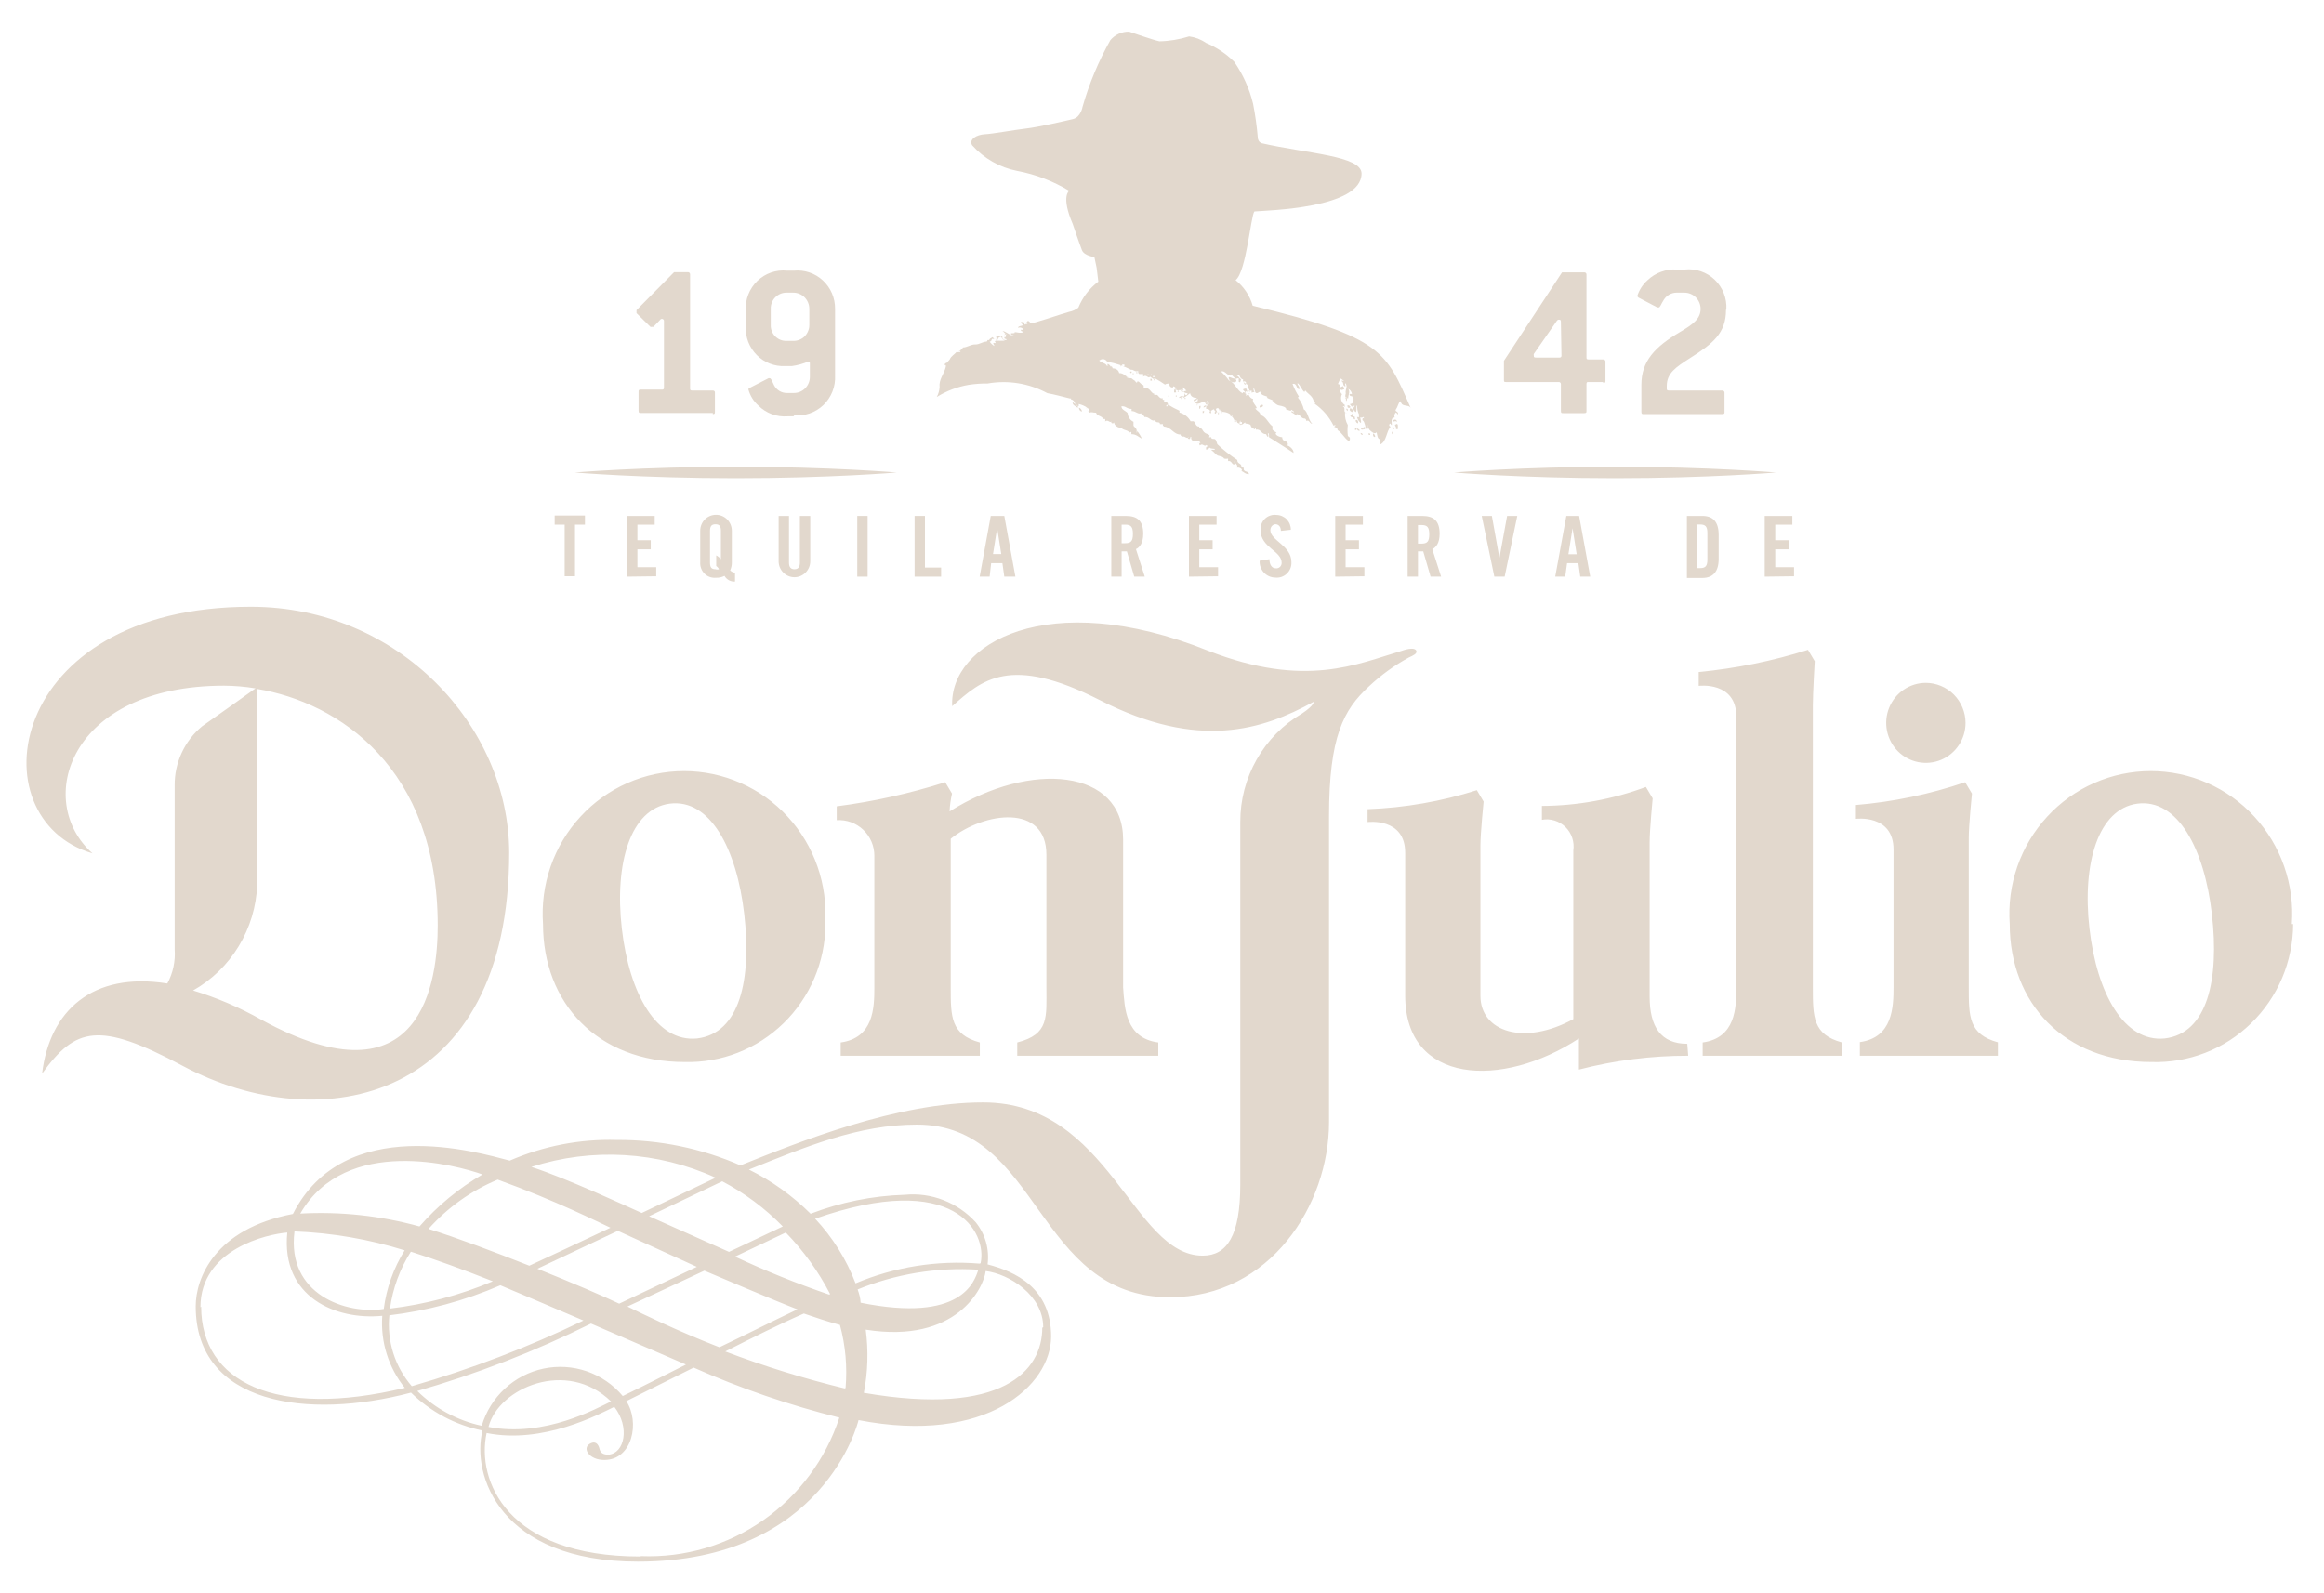 <svg width="70" height="48" viewBox="0 0 70 48" fill="none" xmlns="http://www.w3.org/2000/svg">
<path d="M7.555 18.28C0.158 18.28 -0.732 24.675 2.786 25.709C1.019 24.143 2.066 20.657 6.75 20.657C7.067 20.659 7.384 20.686 7.696 20.738C7.447 20.915 6.331 21.715 6.088 21.88C5.826 22.097 5.616 22.37 5.473 22.68C5.33 22.989 5.257 23.327 5.261 23.669V28.6C5.287 28.958 5.211 29.315 5.04 29.629C2.774 29.269 1.494 30.458 1.268 32.343C2.276 30.955 2.967 30.755 5.499 32.109C9.696 34.349 15.337 33.183 15.337 25.686C15.331 21.875 12.007 18.28 7.555 18.28ZM7.872 30.721C7.22 30.353 6.531 30.058 5.816 29.84C6.38 29.521 6.853 29.062 7.191 28.505C7.529 27.949 7.721 27.315 7.747 26.663V20.755C10.2 21.166 13.184 23.126 13.184 27.886C13.184 29.52 12.737 33.389 7.872 30.721ZM24.863 27.863C24.858 28.417 24.744 28.964 24.527 29.473C24.31 29.981 23.995 30.442 23.601 30.826C23.206 31.211 22.739 31.512 22.227 31.713C21.716 31.913 21.17 32.009 20.621 31.995C17.982 31.995 16.356 30.206 16.356 27.84C16.314 27.251 16.392 26.66 16.586 26.102C16.78 25.545 17.086 25.034 17.485 24.602C17.883 24.169 18.366 23.824 18.903 23.588C19.439 23.352 20.019 23.23 20.604 23.23C21.19 23.23 21.769 23.352 22.306 23.588C22.842 23.824 23.325 24.169 23.724 24.602C24.122 25.034 24.428 25.545 24.622 26.102C24.817 26.66 24.895 27.251 24.852 27.84L24.863 27.863ZM20.168 24.212C18.99 24.372 18.503 26.006 18.73 27.978C18.956 29.949 19.783 31.406 20.995 31.286C22.286 31.132 22.643 29.509 22.417 27.538C22.19 25.566 21.386 24.052 20.168 24.212ZM69.07 27.84C69.068 28.398 68.955 28.951 68.738 29.464C68.52 29.977 68.203 30.441 67.805 30.828C67.407 31.216 66.936 31.519 66.419 31.719C65.903 31.919 65.352 32.013 64.799 31.995C62.16 31.995 60.534 30.206 60.534 27.84C60.492 27.251 60.57 26.66 60.764 26.102C60.958 25.545 61.264 25.034 61.663 24.602C62.061 24.169 62.544 23.824 63.081 23.588C63.617 23.352 64.197 23.23 64.782 23.23C65.368 23.23 65.947 23.352 66.484 23.588C67.02 23.824 67.503 24.169 67.902 24.602C68.3 25.034 68.606 25.545 68.8 26.102C68.995 26.66 69.073 27.251 69.03 27.84H69.07ZM64.374 24.212C63.202 24.372 62.709 26.006 62.936 27.978C63.162 29.949 63.989 31.406 65.201 31.286C66.493 31.132 66.85 29.509 66.623 27.538C66.396 25.566 65.592 24.052 64.374 24.212ZM51.285 31.806V31.406C52.276 31.269 52.299 30.366 52.299 29.749V21.589C52.299 20.515 51.166 20.663 51.166 20.663V20.246C52.283 20.139 53.386 19.915 54.457 19.577L54.661 19.92C54.661 19.92 54.604 20.88 54.604 21.246V29.749C54.604 30.635 54.604 31.166 55.482 31.406V31.806H51.285ZM34.888 31.406V31.806H30.64V31.406C31.609 31.16 31.518 30.635 31.518 29.749V25.749C31.518 24.206 29.644 24.457 28.636 25.269V29.749C28.636 30.635 28.636 31.166 29.513 31.406V31.806H25.322V31.406C26.313 31.269 26.336 30.366 26.336 29.749V25.783C26.336 25.636 26.307 25.491 26.249 25.356C26.191 25.221 26.107 25.099 26 24.998C25.894 24.898 25.769 24.82 25.632 24.77C25.494 24.72 25.349 24.7 25.203 24.709V24.292C26.312 24.148 27.405 23.905 28.471 23.566L28.675 23.909C28.635 24.085 28.61 24.265 28.602 24.446C31.06 22.898 33.829 23.172 33.829 25.297V29.749C33.875 30.372 33.897 31.275 34.888 31.406ZM50.849 31.806C49.739 31.804 48.633 31.944 47.558 32.223V31.286C45.242 32.806 42.325 32.669 42.325 29.995V25.692C42.325 24.617 41.192 24.766 41.192 24.766V24.378C42.31 24.337 43.416 24.145 44.483 23.806L44.687 24.149C44.687 24.149 44.591 25.103 44.591 25.469V30C44.591 31.086 45.905 31.515 47.389 30.703V25.623C47.408 25.495 47.396 25.363 47.355 25.24C47.314 25.117 47.244 25.006 47.152 24.915C47.059 24.824 46.947 24.758 46.823 24.72C46.7 24.682 46.569 24.674 46.443 24.698V24.28C47.512 24.275 48.572 24.082 49.575 23.709L49.779 24.052C49.779 24.052 49.688 25.006 49.688 25.372V30.023C49.688 30.938 50.028 31.446 50.821 31.446L50.849 31.806ZM56.02 31.806V31.395C57.011 31.258 57.034 30.343 57.034 29.726V25.595C57.034 24.52 55.901 24.669 55.901 24.669V24.252C57.022 24.159 58.127 23.928 59.192 23.566L59.396 23.909C59.396 23.909 59.3 24.858 59.3 25.229V29.743C59.3 30.629 59.3 31.16 60.178 31.401V31.806H56.02ZM58.003 20.572C57.767 20.573 57.536 20.645 57.34 20.778C57.144 20.911 56.992 21.1 56.903 21.32C56.813 21.54 56.79 21.783 56.837 22.016C56.884 22.25 56.998 22.464 57.165 22.632C57.333 22.8 57.545 22.914 57.777 22.96C58.009 23.006 58.249 22.982 58.467 22.891C58.685 22.799 58.871 22.645 59.002 22.447C59.133 22.249 59.203 22.016 59.203 21.777C59.202 21.457 59.075 21.151 58.85 20.924C58.625 20.699 58.32 20.572 58.003 20.572ZM42.223 19.606C40.886 20 39.323 20.749 36.395 19.606C31.541 17.657 28.584 19.412 28.681 21.275C29.57 20.486 30.414 19.709 33.138 21.098C36.095 22.606 38.02 21.995 39.567 21.143C39.567 21.143 39.601 21.24 39.216 21.497C38.648 21.829 38.178 22.306 37.852 22.88C37.526 23.454 37.355 24.105 37.358 24.766V35.681C37.358 37.223 36.961 37.829 36.225 37.829C34.107 37.829 33.422 33.212 29.615 33.212C27.004 33.212 24.059 34.406 22.303 35.109C21.128 34.595 19.858 34.334 18.576 34.343C17.47 34.311 16.37 34.524 15.354 34.966C14.391 34.715 10.375 33.52 8.823 36.572C6.462 37.023 5.895 38.509 5.895 39.355C5.895 42.309 9.248 42.783 12.38 41.955C12.974 42.537 13.721 42.934 14.533 43.098C14.198 44.424 15.042 47.047 19.216 47.047C24.824 47.047 25.849 42.829 25.86 42.783C29.717 43.532 31.66 41.732 31.66 40.264C31.66 38.795 30.578 38.309 29.746 38.092C29.775 37.867 29.759 37.639 29.698 37.42C29.636 37.202 29.531 36.999 29.389 36.823C29.12 36.528 28.787 36.299 28.415 36.155C28.044 36.011 27.644 35.956 27.248 35.995C26.279 36.025 25.322 36.218 24.416 36.566C23.872 36.025 23.244 35.575 22.558 35.235C24.257 34.555 25.849 33.88 27.616 33.88C31.349 33.88 31.173 39.081 35.245 39.081C38.253 39.081 40.031 36.303 40.031 33.806V24.595C40.031 22.195 40.467 21.383 41.232 20.68C41.595 20.338 42.001 20.044 42.438 19.806C42.569 19.749 42.682 19.692 42.665 19.617C42.62 19.457 42.223 19.606 42.223 19.606ZM21.556 35.481L19.33 36.543C18.843 36.326 17.064 35.498 16.005 35.155C17.832 34.569 19.809 34.684 21.556 35.481ZM18.65 39.275C18.208 39.063 17.257 38.652 16.186 38.224L18.61 37.081L20.989 38.166L18.65 39.275ZM21.216 38.281C21.216 38.281 23.453 39.235 24.02 39.446C23.272 39.801 22.473 40.206 21.669 40.589C20.366 40.081 19.403 39.606 18.899 39.361L21.216 38.281ZM18.384 36.989C17.489 37.412 16.588 37.835 15.943 38.132C14.906 37.721 13.785 37.298 12.907 37.023C13.483 36.377 14.195 35.87 14.991 35.538C16.758 36.178 18.044 36.829 18.39 36.989H18.384ZM14.844 38.601C13.854 39.019 12.812 39.296 11.746 39.423C11.83 38.813 12.045 38.228 12.375 37.709C13.134 37.949 13.932 38.241 14.844 38.601ZM14.533 35.383C13.819 35.797 13.179 36.326 12.635 36.949C11.467 36.625 10.254 36.494 9.044 36.561C10.426 34.178 13.791 35.115 14.533 35.383ZM8.869 37.098C9.995 37.141 11.111 37.333 12.188 37.669C11.854 38.205 11.639 38.807 11.559 39.435C10.426 39.606 8.636 39.001 8.869 37.109V37.098ZM6.037 39.383C6.037 37.629 8.059 37.178 8.653 37.132C8.461 39.081 10.12 39.778 11.514 39.641C11.458 40.425 11.701 41.202 12.193 41.812C8.297 42.749 6.059 41.635 6.059 39.366L6.037 39.383ZM11.701 39.629C12.861 39.492 13.997 39.186 15.071 38.721C15.36 38.841 17.019 39.544 17.574 39.783C15.909 40.588 14.179 41.249 12.403 41.761C12.15 41.469 11.959 41.127 11.843 40.758C11.727 40.388 11.688 39.998 11.729 39.612L11.701 39.629ZM12.539 41.915C14.35 41.396 16.111 40.714 17.801 39.875L20.661 41.109C20.661 41.109 19.285 41.806 18.758 42.058C18.47 41.716 18.096 41.459 17.676 41.313C17.256 41.168 16.804 41.14 16.369 41.232C15.934 41.324 15.532 41.532 15.205 41.836C14.878 42.139 14.637 42.526 14.51 42.955C13.777 42.797 13.103 42.432 12.567 41.904L12.539 41.915ZM18.378 42.235C18.021 42.401 16.413 43.321 14.714 42.989C15.014 41.812 17.076 40.921 18.407 42.224L18.378 42.235ZM19.279 46.892C15.274 46.892 14.346 44.606 14.657 43.172C16.356 43.515 18.055 42.601 18.503 42.383C18.979 42.995 18.814 43.784 18.327 43.824C18.118 43.824 18.078 43.732 18.055 43.641C18.055 43.641 17.999 43.355 17.761 43.498C17.523 43.641 17.761 43.989 18.203 43.984C19.052 43.984 19.279 42.841 18.865 42.212L20.893 41.201C22.311 41.83 23.779 42.334 25.282 42.709C24.87 43.963 24.065 45.048 22.988 45.8C21.911 46.553 20.622 46.932 19.313 46.881L19.279 46.892ZM25.441 41.829C24.221 41.533 23.019 41.161 21.845 40.715C22.66 40.303 23.464 39.898 24.212 39.572C24.575 39.698 24.937 39.818 25.299 39.915C25.467 40.534 25.524 41.178 25.469 41.818L25.441 41.829ZM25.804 38.858C26.964 38.38 28.217 38.173 29.468 38.252C29.349 38.618 28.958 39.858 25.922 39.246C25.917 39.103 25.877 38.972 25.832 38.846L25.804 38.858ZM31.394 40.001C31.394 41.281 30.216 42.686 26.019 41.961C26.141 41.334 26.16 40.691 26.076 40.058C28.811 40.492 29.632 38.795 29.689 38.292C30.408 38.383 31.422 39.029 31.422 39.983L31.394 40.001ZM29.502 38.069C28.229 37.963 26.949 38.166 25.77 38.663C25.494 37.94 25.08 37.278 24.552 36.715C28.766 35.235 29.74 37.132 29.536 38.058L29.502 38.069ZM24.971 39.001C24.007 38.671 23.062 38.29 22.139 37.858L23.668 37.132C24.203 37.681 24.653 38.307 25.005 38.989L24.971 39.001ZM23.578 36.949L22.371 37.521L21.958 37.715L19.551 36.641L21.754 35.589C22.429 35.943 23.044 36.402 23.578 36.949Z" fill="#E2D8CD"/>
<path d="M48.289 11.509H47.853C47.802 11.509 47.785 11.509 47.785 11.578V12.378C47.785 12.424 47.785 12.446 47.717 12.446H47.083C47.032 12.446 47.015 12.446 47.015 12.378V11.578C47.016 11.568 47.015 11.559 47.012 11.55C47.008 11.542 47.004 11.534 46.997 11.527C46.99 11.521 46.983 11.516 46.974 11.512C46.965 11.509 46.956 11.508 46.947 11.509H45.361C45.31 11.509 45.299 11.509 45.299 11.441V10.869L47.049 8.206H47.1H47.717C47.726 8.205 47.736 8.206 47.744 8.209C47.753 8.212 47.761 8.217 47.767 8.224C47.774 8.23 47.779 8.238 47.782 8.247C47.785 8.256 47.786 8.265 47.785 8.274V10.76C47.785 10.806 47.785 10.829 47.853 10.829H48.289C48.298 10.828 48.308 10.829 48.316 10.832C48.325 10.835 48.333 10.841 48.339 10.847C48.346 10.854 48.351 10.861 48.354 10.87C48.357 10.879 48.358 10.888 48.357 10.898V11.469C48.357 11.515 48.357 11.538 48.289 11.538V11.509ZM47.015 9.709C47.015 9.663 47.015 9.629 46.953 9.629C46.94 9.63 46.928 9.634 46.917 9.641C46.906 9.648 46.897 9.657 46.89 9.669L46.199 10.663C46.194 10.682 46.194 10.702 46.199 10.72C46.199 10.755 46.199 10.772 46.273 10.772H46.964C46.973 10.774 46.983 10.774 46.992 10.771C47.002 10.768 47.01 10.763 47.017 10.757C47.024 10.75 47.029 10.741 47.031 10.732C47.034 10.723 47.034 10.713 47.032 10.703L47.015 9.709ZM51.988 9.337C51.988 10.034 51.591 10.354 50.912 10.783C50.476 11.063 50.204 11.24 50.204 11.629V11.698C50.204 11.743 50.204 11.766 50.277 11.766H51.875C51.884 11.765 51.893 11.767 51.902 11.77C51.91 11.773 51.918 11.778 51.925 11.784C51.931 11.791 51.936 11.799 51.939 11.808C51.942 11.816 51.943 11.826 51.943 11.835V12.406C51.943 12.452 51.943 12.475 51.875 12.475H49.507C49.462 12.475 49.439 12.475 49.439 12.406V11.595C49.439 10.88 49.841 10.452 50.606 10C51.002 9.766 51.223 9.6 51.223 9.303C51.222 9.174 51.17 9.05 51.079 8.959C50.987 8.868 50.864 8.817 50.736 8.817H50.493C50.416 8.818 50.342 8.839 50.275 8.877C50.209 8.915 50.153 8.969 50.113 9.034C50.028 9.166 50.005 9.263 49.96 9.263H49.92L49.354 8.966C49.354 8.966 49.315 8.931 49.315 8.92C49.373 8.737 49.478 8.573 49.62 8.446C49.738 8.333 49.877 8.246 50.029 8.19C50.181 8.134 50.342 8.11 50.504 8.12H50.747C50.911 8.102 51.076 8.121 51.231 8.174C51.387 8.227 51.529 8.314 51.648 8.428C51.767 8.542 51.861 8.681 51.921 8.835C51.982 8.989 52.008 9.155 51.999 9.32" fill="#E2D8CD"/>
<path d="M21.471 12.441H19.302C19.257 12.441 19.234 12.441 19.234 12.372V11.806C19.234 11.76 19.234 11.738 19.302 11.738H19.931C19.976 11.738 19.999 11.738 19.999 11.669V9.68C20.001 9.666 19.999 9.651 19.992 9.638C19.985 9.626 19.974 9.616 19.96 9.611C19.947 9.605 19.932 9.605 19.919 9.609C19.905 9.613 19.893 9.622 19.885 9.634L19.681 9.846C19.681 9.846 19.647 9.846 19.636 9.846C19.621 9.851 19.605 9.851 19.591 9.846L19.172 9.434C19.172 9.434 19.172 9.4 19.172 9.388C19.172 9.377 19.172 9.388 19.172 9.343L20.304 8.2H20.355H20.718C20.727 8.199 20.736 8.2 20.745 8.203C20.753 8.206 20.761 8.211 20.768 8.218C20.774 8.224 20.779 8.232 20.782 8.241C20.785 8.25 20.787 8.259 20.786 8.268V11.697C20.786 11.743 20.786 11.766 20.854 11.766H21.471C21.48 11.765 21.489 11.766 21.498 11.769C21.506 11.772 21.514 11.777 21.52 11.784C21.526 11.791 21.53 11.799 21.533 11.808C21.535 11.816 21.535 11.826 21.534 11.835V12.406C21.534 12.452 21.534 12.475 21.471 12.475V12.441ZM23.924 12.543H23.72C23.56 12.555 23.4 12.533 23.25 12.478C23.099 12.422 22.962 12.336 22.848 12.223C22.7 12.093 22.594 11.922 22.542 11.732C22.542 11.732 22.542 11.697 22.581 11.686L23.148 11.395H23.182C23.227 11.395 23.25 11.469 23.318 11.612C23.356 11.682 23.413 11.741 23.481 11.781C23.55 11.821 23.629 11.842 23.708 11.84H23.912C24.04 11.84 24.162 11.789 24.253 11.698C24.343 11.607 24.394 11.483 24.394 11.354V10.966C24.394 10.92 24.394 10.892 24.348 10.892C24.189 10.959 24.021 11.005 23.85 11.029H23.646C23.489 11.036 23.332 11.01 23.186 10.953C23.04 10.896 22.906 10.809 22.795 10.697C22.684 10.585 22.597 10.451 22.539 10.304C22.482 10.156 22.456 9.998 22.462 9.84V9.354C22.453 9.189 22.48 9.024 22.54 8.871C22.6 8.717 22.693 8.578 22.811 8.464C22.93 8.35 23.071 8.263 23.226 8.21C23.381 8.156 23.546 8.137 23.708 8.154H23.912C24.07 8.139 24.23 8.157 24.38 8.208C24.531 8.259 24.669 8.341 24.786 8.45C24.903 8.558 24.996 8.69 25.059 8.837C25.122 8.984 25.154 9.142 25.153 9.303V11.309C25.162 11.475 25.135 11.641 25.074 11.795C25.013 11.95 24.92 12.089 24.8 12.204C24.68 12.318 24.537 12.404 24.381 12.457C24.225 12.51 24.059 12.528 23.895 12.509L23.924 12.543ZM24.377 9.303C24.377 9.239 24.364 9.176 24.34 9.117C24.316 9.058 24.28 9.004 24.236 8.959C24.191 8.914 24.138 8.878 24.079 8.854C24.021 8.829 23.959 8.817 23.895 8.817H23.691C23.628 8.816 23.566 8.828 23.507 8.852C23.449 8.877 23.396 8.912 23.351 8.958C23.307 9.003 23.272 9.057 23.249 9.116C23.225 9.176 23.214 9.239 23.216 9.303V9.788C23.213 9.852 23.224 9.916 23.247 9.975C23.27 10.034 23.305 10.088 23.35 10.133C23.394 10.178 23.448 10.214 23.506 10.237C23.565 10.26 23.628 10.271 23.691 10.269H23.895C23.958 10.27 24.021 10.259 24.08 10.235C24.139 10.212 24.192 10.177 24.237 10.132C24.282 10.087 24.317 10.033 24.341 9.974C24.366 9.915 24.378 9.852 24.377 9.788V9.303Z" fill="#E2D8CD"/>
<path d="M17.314 14.235C17.314 14.235 19.319 14.406 22.162 14.406C25.005 14.406 27.01 14.235 27.01 14.235C27.01 14.235 25.005 14.063 22.162 14.063C19.319 14.063 17.314 14.235 17.314 14.235Z" fill="#E2D8CD"/>
<path d="M43.798 14.235C43.798 14.235 45.803 14.406 48.646 14.406C51.489 14.406 53.494 14.235 53.494 14.235C53.494 14.235 51.489 14.063 48.646 14.063C45.803 14.063 43.798 14.235 43.798 14.235Z" fill="#E2D8CD"/>
<path d="M33.75 10.988C33.789 10.988 33.75 11.04 33.75 11.051C33.75 11.063 33.75 11 33.75 10.988ZM33.869 10.988C33.857 10.983 33.845 10.98 33.832 10.98C33.819 10.98 33.807 10.983 33.795 10.988C33.795 11.057 33.897 11.04 33.869 10.988ZM34.056 11.24C34.101 11.24 34.095 11.171 34.056 11.194C34.016 11.217 34.056 11.223 34.056 11.24ZM34.237 11.24H34.265C34.265 11.2 34.214 11.2 34.22 11.24H34.237ZM34.146 11.274V11.245H34.118C34.118 11.245 34.118 11.245 34.118 11.274H34.146ZM34.594 11.274H34.566C34.566 11.274 34.566 11.274 34.566 11.303H34.594V11.274ZM34.667 11.274C34.669 11.284 34.669 11.293 34.667 11.303H34.696C34.696 11.303 34.696 11.268 34.662 11.274H34.667ZM34.724 11.331C34.724 11.331 34.724 11.331 34.724 11.36H34.781C34.781 11.36 34.781 11.36 34.781 11.331H34.724ZM34.65 11.411V11.468H34.696C34.696 11.428 34.696 11.405 34.65 11.411ZM34.752 11.411C34.752 11.411 34.752 11.411 34.752 11.457H34.781C34.781 11.457 34.781 11.423 34.781 11.411H34.752ZM37.494 11.588C37.533 11.588 37.556 11.508 37.494 11.491C37.431 11.474 37.46 11.537 37.494 11.588ZM35.285 11.68C35.285 11.68 35.285 11.68 35.285 11.708V11.68ZM35.602 11.806C35.676 11.806 35.687 11.771 35.738 11.771C35.693 11.737 35.67 11.685 35.613 11.668C35.557 11.651 35.653 11.708 35.647 11.754C35.642 11.8 35.647 11.714 35.585 11.754C35.523 11.794 35.613 11.783 35.585 11.828L35.602 11.806ZM35.472 11.806H35.5C35.501 11.794 35.501 11.783 35.5 11.771H35.472C35.472 11.771 35.472 11.771 35.472 11.806ZM35.188 11.948H35.222V11.92H35.188V11.948ZM35.415 11.948H35.443C35.443 11.948 35.443 11.948 35.443 11.914H35.415V11.948ZM35.579 11.948C35.57 11.972 35.57 11.999 35.579 12.023C35.63 12.023 35.642 11.937 35.579 11.948ZM32.311 12.108C32.283 12.194 32.408 12.245 32.464 12.286C32.498 12.194 32.351 12.177 32.311 12.108ZM35.71 12.017C35.71 12.017 35.71 12.017 35.71 11.988H35.681V12.017H35.71ZM36.055 12.017C36.01 12.017 35.965 12.017 35.953 12.063C35.942 12.108 36.061 12.063 36.055 12.017ZM35.834 12.017C35.794 12.017 35.749 12.017 35.732 12.017C35.715 12.017 35.846 12.017 35.834 12.017ZM36.072 12.017V12.074C36.072 12.074 36.106 12 36.072 12.017ZM36.361 12.08C36.361 12.08 36.361 12.08 36.333 12.114C36.304 12.148 36.367 12.114 36.367 12.171C36.367 12.228 36.242 12.2 36.253 12.28C36.344 12.234 36.474 12.183 36.367 12.08H36.361ZM32.498 12.28C32.498 12.343 32.532 12.388 32.589 12.4C32.587 12.373 32.577 12.347 32.561 12.326C32.545 12.305 32.523 12.289 32.498 12.28ZM32.725 12.28C32.725 12.343 32.759 12.388 32.815 12.4C32.817 12.372 32.809 12.345 32.792 12.323C32.776 12.3 32.752 12.285 32.725 12.28ZM40.541 12.017C40.541 12.017 40.541 12.017 40.541 12.063C40.541 12.108 40.581 12.063 40.569 12C40.558 11.937 40.524 12 40.524 12L40.541 12.017ZM36.055 12.171V12.228C36.055 12.228 36.089 12.154 36.055 12.171ZM36.163 12.228C36.123 12.228 36.117 12.228 36.123 12.291C36.129 12.354 36.168 12.291 36.163 12.228ZM37.941 12.274C37.981 12.274 38.026 12.274 38.043 12.223C38.06 12.171 37.919 12.194 37.941 12.274ZM40.586 12.211C40.586 12.257 40.586 12.297 40.648 12.286C40.711 12.274 40.648 12.2 40.586 12.211ZM36.225 12.445C36.265 12.445 36.265 12.411 36.27 12.383H36.225C36.224 12.404 36.224 12.425 36.225 12.445ZM36.48 12.445C36.48 12.445 36.48 12.417 36.48 12.383C36.475 12.38 36.469 12.379 36.463 12.38C36.458 12.38 36.452 12.382 36.448 12.385C36.443 12.389 36.439 12.393 36.436 12.398C36.434 12.403 36.432 12.408 36.432 12.414C36.432 12.42 36.434 12.425 36.436 12.43C36.439 12.435 36.443 12.44 36.448 12.443C36.452 12.446 36.458 12.448 36.463 12.448C36.469 12.449 36.475 12.448 36.48 12.445ZM36.808 12.445C36.808 12.417 36.808 12.405 36.854 12.383C36.899 12.36 36.752 12.434 36.808 12.445ZM36.655 12.405C36.627 12.405 36.621 12.405 36.593 12.405C36.586 12.424 36.586 12.444 36.593 12.463C36.639 12.463 36.639 12.428 36.633 12.388L36.655 12.405ZM36.712 12.48C36.712 12.48 36.712 12.44 36.712 12.417C36.712 12.394 36.655 12.491 36.712 12.48ZM40.75 12.411C40.75 12.383 40.75 12.325 40.699 12.308C40.648 12.291 40.666 12.308 40.654 12.337C40.643 12.366 40.716 12.434 40.745 12.405L40.75 12.411ZM37.097 12.52C37.097 12.52 37.097 12.52 37.097 12.548C37.097 12.577 37.137 12.497 37.097 12.503C37.058 12.508 37.097 12.503 37.097 12.503V12.52ZM40.671 12.503C40.671 12.503 40.671 12.571 40.733 12.571C40.796 12.571 40.705 12.451 40.671 12.503ZM37.176 12.714H37.233C37.233 12.698 37.228 12.682 37.219 12.669C37.21 12.656 37.197 12.646 37.182 12.64C37.173 12.666 37.173 12.694 37.182 12.72L37.176 12.714ZM40.813 12.548H40.767C40.767 12.583 40.767 12.634 40.801 12.634C40.835 12.634 40.801 12.571 40.801 12.543L40.813 12.548ZM37.335 12.754C37.335 12.754 37.392 12.811 37.409 12.754C37.426 12.697 37.352 12.697 37.335 12.754ZM40.898 12.754C40.926 12.72 40.898 12.646 40.852 12.651C40.807 12.657 40.852 12.748 40.898 12.754ZM42.03 12.623C42.03 12.68 41.968 12.623 41.957 12.668C41.946 12.714 41.957 12.668 41.957 12.697C41.957 12.726 42.008 12.668 42.059 12.697C42.11 12.726 42.059 12.634 42.013 12.64L42.03 12.623ZM42.013 12.777C42.013 12.845 42.076 12.868 42.047 12.925C42.066 12.932 42.086 12.932 42.104 12.925C42.104 12.868 42.104 12.88 42.104 12.823C42.104 12.765 42.059 12.748 42.013 12.823V12.777ZM40.835 12.88C40.835 12.88 40.784 12.96 40.835 12.954C40.886 12.948 40.869 12.891 40.835 12.88ZM41.073 12.88C41.073 12.96 41.034 12.88 41 12.914C40.966 12.948 41.085 12.954 41.119 12.914C41.153 12.874 41.119 12.863 41.068 12.868L41.073 12.88ZM40.892 12.903C40.864 12.937 40.892 12.983 40.943 12.977C40.994 12.971 40.909 12.931 40.892 12.903ZM41.94 12.868C41.94 12.908 41.94 12.937 41.985 12.925C42.03 12.914 41.985 12.857 41.94 12.868ZM41.226 13.046V13.103H41.272C41.272 13.068 41.272 13.057 41.221 13.046H41.226ZM40.983 13.046C40.983 13.053 40.984 13.061 40.987 13.069C40.991 13.076 40.995 13.083 41.001 13.088C41.007 13.094 41.014 13.098 41.022 13.1C41.029 13.103 41.037 13.103 41.045 13.103C41.045 13.095 41.043 13.087 41.04 13.079C41.037 13.072 41.032 13.066 41.026 13.06C41.02 13.055 41.014 13.051 41.006 13.048C40.998 13.046 40.99 13.045 40.983 13.046ZM41.923 13.011C41.923 13.051 41.923 13.085 41.957 13.085C41.991 13.085 41.957 13 41.923 13.011ZM41.356 13.063C41.356 13.12 41.356 13.154 41.402 13.165C41.447 13.177 41.402 13.057 41.356 13.063ZM37.477 13.88C37.477 13.88 37.477 13.845 37.477 13.834C37.477 13.823 37.477 13.868 37.477 13.88ZM42.172 12.085C42.115 12.154 42.098 12.263 42.047 12.331C41.996 12.4 42.127 12.388 42.11 12.48C42.076 12.48 42.076 12.434 42.047 12.423C42.026 12.441 42.01 12.466 42.003 12.493C41.996 12.521 41.998 12.55 42.008 12.577C41.883 12.577 41.923 12.726 41.923 12.806C41.918 12.805 41.913 12.803 41.908 12.8C41.903 12.798 41.9 12.794 41.896 12.79C41.893 12.786 41.891 12.781 41.89 12.776C41.888 12.77 41.888 12.765 41.889 12.76C41.877 12.76 41.865 12.765 41.857 12.773C41.848 12.782 41.843 12.793 41.843 12.806C41.843 12.818 41.848 12.829 41.857 12.838C41.865 12.846 41.877 12.851 41.889 12.851C41.747 13.005 41.77 13.308 41.566 13.394C41.566 13.354 41.566 13.348 41.566 13.32C41.559 13.291 41.563 13.26 41.577 13.234C41.487 13.234 41.487 13.114 41.464 13.023C41.402 13.091 41.334 13.023 41.272 12.971C41.209 12.92 41.215 12.857 41.187 12.794C41.187 12.84 41.232 12.88 41.187 12.931C41.141 12.983 41.13 12.817 41.09 12.726C41.051 12.634 41.028 12.691 41.039 12.623C41.051 12.554 41.096 12.623 41.113 12.651C41.13 12.68 41.073 12.623 41.079 12.577C41.085 12.531 41.034 12.605 40.988 12.577C40.943 12.548 41.022 12.714 40.988 12.743C40.93 12.7 40.89 12.636 40.875 12.566H40.937C40.929 12.541 40.929 12.515 40.937 12.491C40.891 12.404 40.871 12.304 40.881 12.206C40.83 12.263 40.881 12.331 40.841 12.417C40.79 12.388 40.733 12.314 40.79 12.251C40.847 12.188 40.722 12.251 40.716 12.251C40.711 12.251 40.671 12.183 40.654 12.177C40.7 12.171 40.742 12.148 40.773 12.114C40.773 12.08 40.733 12.017 40.773 12.023C40.813 12.028 40.733 12.023 40.739 11.966C40.745 11.908 40.643 11.966 40.648 11.874C40.672 11.864 40.699 11.864 40.722 11.874C40.718 11.84 40.705 11.807 40.686 11.78C40.666 11.752 40.639 11.729 40.609 11.714C40.677 11.823 40.609 11.874 40.609 12C40.445 12 40.569 11.811 40.529 11.834C40.529 11.72 40.597 11.651 40.529 11.548C40.495 11.548 40.529 11.611 40.529 11.64C40.428 11.64 40.49 11.514 40.405 11.48C40.405 11.451 40.462 11.48 40.478 11.48C40.495 11.48 40.416 11.434 40.388 11.405C40.35 11.451 40.322 11.504 40.303 11.56C40.303 11.594 40.382 11.56 40.365 11.634C40.348 11.708 40.416 11.634 40.456 11.634C40.472 11.663 40.483 11.694 40.49 11.726C40.45 11.726 40.416 11.777 40.371 11.726C40.371 11.8 40.371 11.834 40.422 11.874C40.392 11.929 40.385 11.993 40.4 12.054C40.416 12.114 40.454 12.167 40.507 12.2C40.5 12.218 40.5 12.238 40.507 12.257C40.456 12.257 40.507 12.206 40.445 12.257C40.547 12.257 40.445 12.417 40.541 12.434C40.637 12.451 40.507 12.434 40.513 12.434C40.504 12.564 40.533 12.693 40.597 12.806C40.584 12.91 40.584 13.015 40.597 13.12C40.597 13.16 40.66 13.154 40.66 13.206C40.66 13.257 40.66 13.274 40.614 13.28C40.49 13.194 40.422 13.04 40.292 12.96C40.292 12.925 40.252 12.914 40.292 12.914C40.259 12.889 40.223 12.87 40.184 12.857L40.224 12.823C40.224 12.783 40.184 12.823 40.167 12.823C40.036 12.559 39.841 12.333 39.601 12.165C39.601 12.126 39.629 12.131 39.629 12.103H39.572C39.544 11.925 39.402 11.88 39.318 11.765C39.304 11.778 39.294 11.794 39.289 11.811C39.204 11.743 39.176 11.611 39.085 11.543C39.057 11.594 39.159 11.634 39.136 11.726C39.034 11.726 39.08 11.537 38.932 11.566C38.981 11.7 39.046 11.829 39.125 11.948C39.125 11.948 39.097 11.948 39.097 11.983C39.182 12.085 39.242 12.207 39.272 12.337C39.391 12.383 39.408 12.668 39.527 12.765C39.436 12.765 39.442 12.628 39.346 12.685C39.346 12.651 39.346 12.646 39.312 12.611C39.187 12.611 39.181 12.514 39.097 12.486C39.012 12.457 39.097 12.52 39.051 12.52C39.004 12.481 38.952 12.446 38.898 12.417C38.898 12.348 38.938 12.417 38.972 12.417C39.006 12.417 38.927 12.36 38.893 12.343C38.893 12.411 38.813 12.343 38.745 12.343C38.745 12.257 38.621 12.234 38.53 12.217C38.44 12.2 38.406 12.143 38.343 12.103C38.281 12.063 38.343 12.103 38.343 12.074C38.343 12.046 38.219 12.023 38.173 11.988C38.128 11.954 38.173 11.988 38.173 11.96C38.173 11.931 38.015 11.925 37.975 11.845C37.935 11.765 37.975 11.845 38.003 11.845C37.958 11.748 37.913 11.845 37.856 11.845C37.8 11.845 37.8 11.765 37.777 11.714C37.754 11.663 37.743 11.754 37.777 11.794C37.811 11.834 37.737 11.794 37.72 11.828C37.703 11.863 37.681 11.76 37.72 11.737C37.76 11.714 37.72 11.788 37.647 11.771C37.573 11.754 37.647 11.806 37.647 11.828C37.647 11.851 37.647 11.691 37.567 11.68C37.488 11.668 37.567 11.748 37.567 11.788C37.567 11.828 37.539 11.788 37.522 11.788C37.505 11.788 37.522 11.868 37.477 11.851C37.528 11.851 37.545 11.851 37.528 11.937C37.528 11.903 37.635 11.886 37.601 11.857C37.567 11.828 37.652 11.857 37.675 11.857C37.698 11.857 37.618 11.857 37.601 11.857C37.584 11.857 37.652 12.011 37.743 12.017C37.709 12.131 37.828 12.2 37.856 12.297C37.856 12.297 37.856 12.297 37.811 12.297C37.845 12.383 37.953 12.394 37.969 12.503C38.145 12.554 38.19 12.743 38.326 12.84C38.326 12.891 38.326 12.908 38.326 12.943C38.36 12.981 38.403 13.01 38.451 13.028C38.36 13.085 38.53 13.171 38.621 13.171C38.621 13.303 38.734 13.274 38.774 13.331C38.813 13.388 38.774 13.417 38.774 13.423C38.825 13.423 38.978 13.543 38.961 13.646C38.723 13.48 38.468 13.331 38.224 13.171C38.224 13.126 38.224 13.051 38.196 13.051C38.168 13.051 38.23 13.137 38.196 13.154C38.162 13.171 38.156 13.103 38.134 13.08C37.975 13.08 37.992 12.92 37.828 12.943C37.828 12.874 37.828 12.908 37.766 12.943V12.897C37.737 12.897 37.692 12.897 37.675 12.823C37.658 12.748 37.494 12.783 37.505 12.737C37.516 12.691 37.437 12.8 37.369 12.8C37.301 12.8 37.369 12.714 37.369 12.68C37.369 12.646 37.329 12.726 37.329 12.76C37.318 12.759 37.307 12.756 37.297 12.751C37.287 12.746 37.278 12.739 37.271 12.731C37.264 12.722 37.258 12.712 37.254 12.702C37.251 12.691 37.249 12.68 37.25 12.668C37.205 12.668 37.211 12.714 37.211 12.76C37.211 12.806 37.176 12.525 37.052 12.537C37.137 12.474 36.876 12.388 36.791 12.411C36.859 12.371 36.752 12.411 36.74 12.337C36.729 12.263 36.74 12.417 36.74 12.428C36.74 12.44 36.74 12.274 36.661 12.297C36.582 12.32 36.661 12.383 36.661 12.417C36.661 12.451 36.582 12.383 36.571 12.343C36.559 12.303 36.508 12.371 36.468 12.377C36.429 12.383 36.44 12.325 36.361 12.32C36.282 12.314 36.361 12.257 36.327 12.245C36.293 12.234 36.372 12.177 36.412 12.165C36.452 12.154 36.372 12.114 36.35 12.091C36.327 12.068 36.384 12.171 36.35 12.2C36.317 12.174 36.295 12.138 36.287 12.097C36.208 12.097 36.089 12.211 36.004 12.137C36.004 12.103 36.055 12.097 36.078 12.074C36.1 12.051 36.032 12.04 36.044 11.988C35.942 11.988 35.862 11.943 35.846 11.845C35.785 11.897 35.72 11.945 35.653 11.988C35.653 11.891 35.574 11.988 35.523 11.988C35.472 11.988 35.602 11.891 35.642 11.937C35.681 11.983 35.676 11.863 35.681 11.845C35.687 11.828 35.681 11.886 35.715 11.903C35.749 11.92 35.755 11.874 35.772 11.857C35.789 11.84 35.653 11.857 35.636 11.771C35.623 11.784 35.613 11.799 35.608 11.817C35.568 11.817 35.568 11.76 35.608 11.743C35.647 11.726 35.466 11.788 35.426 11.743C35.387 11.697 35.426 11.794 35.426 11.823H35.364C35.364 11.754 35.364 11.708 35.438 11.714C35.418 11.683 35.391 11.657 35.358 11.64C35.307 11.64 35.358 11.685 35.302 11.674C35.245 11.663 35.217 11.628 35.222 11.554C35.222 11.554 35.115 11.554 35.092 11.588C34.996 11.52 34.896 11.457 34.792 11.4C34.792 11.4 34.792 11.4 34.792 11.445C34.739 11.417 34.687 11.385 34.639 11.348C34.588 11.428 34.532 11.263 34.43 11.348C34.435 11.336 34.438 11.322 34.438 11.308C34.438 11.295 34.435 11.281 34.43 11.268C34.379 11.268 34.362 11.268 34.328 11.268C34.294 11.268 34.277 11.234 34.282 11.177C34.175 11.217 34.124 11.114 34.073 11.143C33.845 11.023 33.601 10.94 33.348 10.897C33.337 10.877 33.322 10.861 33.304 10.848C33.286 10.835 33.266 10.826 33.244 10.822C33.222 10.818 33.2 10.819 33.179 10.825C33.157 10.831 33.138 10.842 33.121 10.857C33.121 10.857 33.121 10.857 33.166 10.857C33.212 10.857 33.166 10.857 33.104 10.857C33.161 10.931 33.291 10.931 33.336 11.011C33.382 11.091 33.336 10.943 33.376 10.966C33.416 10.988 33.45 11.023 33.467 11.068V11.04C33.467 11 33.512 11.068 33.512 11.097C33.603 11.097 33.693 11.143 33.71 11.24C33.858 11.24 33.874 11.337 33.982 11.354C33.982 11.354 33.982 11.354 33.937 11.354C33.892 11.354 33.988 11.4 34.044 11.394C34.101 11.388 34.112 11.434 34.152 11.451C34.192 11.468 34.197 11.503 34.231 11.525C34.265 11.548 34.231 11.486 34.277 11.491C34.322 11.497 34.356 11.571 34.418 11.594C34.48 11.617 34.418 11.651 34.469 11.697C34.65 11.663 34.645 11.84 34.775 11.868C34.772 11.878 34.766 11.886 34.758 11.892C34.749 11.897 34.739 11.899 34.73 11.897C34.73 11.897 34.82 11.897 34.849 11.897C34.877 11.897 34.939 12.034 35.019 11.994C35.019 12.046 35.019 12.057 35.064 12.04V12.114C35.126 12.114 35.166 12.114 35.177 12.171C35.188 12.228 35.12 12.171 35.132 12.234C35.143 12.297 35.183 12.16 35.2 12.2C35.303 12.265 35.411 12.322 35.523 12.371C35.529 12.39 35.529 12.41 35.523 12.428C35.594 12.446 35.661 12.479 35.72 12.524C35.778 12.569 35.827 12.626 35.862 12.691H35.953C36.015 12.737 36.01 12.857 36.123 12.851C36.123 12.851 36.123 12.851 36.123 12.897C36.219 12.897 36.208 12.96 36.265 13.017C36.321 13.074 36.378 13.068 36.418 13.103C36.457 13.137 36.418 13.143 36.418 13.165C36.418 13.188 36.468 13.165 36.474 13.165C36.48 13.165 36.474 13.228 36.553 13.223C36.633 13.217 36.639 13.308 36.667 13.383C36.852 13.559 37.053 13.717 37.267 13.857C37.267 13.983 37.386 13.948 37.392 14.051C37.397 14.066 37.407 14.078 37.421 14.086C37.434 14.093 37.45 14.095 37.465 14.091C37.431 14.245 37.613 14.171 37.618 14.286C37.505 14.286 37.465 14.217 37.392 14.188C37.448 14.148 37.341 14.068 37.256 14.091C37.295 13.994 37.211 13.983 37.188 13.914C37.165 13.845 37.188 13.983 37.188 13.988C37.109 14.028 37.103 13.863 36.99 13.891C36.99 13.845 36.99 13.845 36.99 13.817C36.95 13.826 36.91 13.826 36.871 13.817C36.842 13.76 36.774 13.748 36.701 13.731C36.627 13.714 36.571 13.617 36.502 13.571C36.435 13.525 36.582 13.571 36.593 13.537C36.605 13.503 36.468 13.537 36.429 13.48C36.421 13.5 36.407 13.518 36.389 13.529C36.37 13.54 36.349 13.545 36.327 13.543C36.327 13.543 36.327 13.543 36.327 13.514C36.327 13.486 36.327 13.451 36.372 13.451C36.418 13.451 36.372 13.451 36.338 13.405C36.282 13.474 36.225 13.354 36.163 13.405C36.1 13.457 36.163 13.337 36.083 13.348C36.004 13.36 36.117 13.348 36.157 13.348C36.112 13.2 35.857 13.383 35.88 13.16C35.823 13.16 35.88 13.24 35.806 13.223C35.732 13.206 35.806 13.194 35.806 13.165C35.727 13.245 35.687 13.103 35.596 13.165C35.596 13.12 35.551 13.137 35.562 13.091C35.341 13.091 35.285 12.868 35.058 12.851C35.058 12.823 35.013 12.851 35.03 12.777H34.939C34.939 12.674 34.792 12.777 34.798 12.646C34.69 12.737 34.617 12.537 34.469 12.566C34.469 12.503 34.384 12.514 34.373 12.451C34.265 12.486 34.226 12.388 34.084 12.383V12.32C33.931 12.32 33.92 12.228 33.778 12.24C33.778 12.348 33.903 12.371 33.965 12.445C33.969 12.501 33.987 12.555 34.018 12.601C34.048 12.647 34.091 12.684 34.141 12.708C34.141 12.76 34.141 12.777 34.141 12.817C34.141 12.857 34.248 12.891 34.237 12.994C34.226 13.097 34.277 12.994 34.237 12.966C34.301 13.041 34.355 13.126 34.396 13.217C34.294 13.165 34.226 13.08 34.078 13.08C34.078 13.08 34.078 13.08 34.078 13.034C34.078 12.988 34.033 13.034 34.016 13.034C33.971 12.943 33.818 12.971 33.773 12.88C33.773 12.88 33.739 12.88 33.71 12.88C33.682 12.88 33.557 12.823 33.557 12.72C33.557 12.72 33.557 12.754 33.512 12.754C33.467 12.754 33.472 12.72 33.467 12.697C33.433 12.76 33.376 12.623 33.285 12.697C33.295 12.673 33.295 12.646 33.285 12.623C33.285 12.623 33.257 12.623 33.229 12.623C33.189 12.52 33.042 12.543 33.014 12.434C32.895 12.434 32.9 12.4 32.804 12.434C32.804 12.394 32.679 12.32 32.753 12.286C32.674 12.231 32.586 12.192 32.492 12.171C32.492 12.171 32.492 12.211 32.492 12.234C32.351 12.234 32.408 12.057 32.26 12.034V12.005H32.226C31.994 11.948 31.773 11.886 31.547 11.845C30.996 11.548 30.361 11.445 29.745 11.554C29.556 11.552 29.367 11.565 29.179 11.594C28.838 11.652 28.511 11.776 28.216 11.96C28.266 11.868 28.295 11.767 28.301 11.663C28.273 11.434 28.437 11.268 28.488 11.051C28.487 11.034 28.487 11.017 28.488 11H28.454C28.454 10.937 28.488 10.943 28.522 10.925L28.607 10.828C28.647 10.726 28.754 10.674 28.822 10.594C28.837 10.607 28.857 10.613 28.876 10.613C28.896 10.613 28.915 10.607 28.93 10.594C28.93 10.548 28.902 10.594 28.873 10.594C28.845 10.594 28.97 10.548 29.004 10.468C29.128 10.468 29.247 10.371 29.372 10.377C29.496 10.383 29.598 10.291 29.712 10.291C29.721 10.289 29.729 10.282 29.735 10.274C29.74 10.265 29.742 10.255 29.74 10.245H29.797C29.797 10.2 29.853 10.194 29.881 10.165C29.91 10.137 29.921 10.217 29.972 10.211C30.023 10.206 29.898 10.211 29.881 10.211C29.864 10.211 29.881 10.286 29.808 10.291C29.845 10.345 29.893 10.39 29.949 10.423C29.949 10.377 29.916 10.377 29.916 10.337C29.939 10.327 29.965 10.327 29.989 10.337C29.989 10.291 29.938 10.297 29.989 10.263C30.078 10.267 30.167 10.267 30.255 10.263C30.255 10.206 30.176 10.263 30.193 10.177C30.21 10.091 30.091 10.177 30.074 10.177C30.057 10.177 30.074 10.263 30 10.24C30 10.24 30.034 10.194 30 10.148C30.17 10.068 30.193 10.28 30.318 10.24C30.318 10.183 30.233 10.24 30.255 10.154C30.27 10.159 30.286 10.159 30.301 10.154C30.267 10.108 30.267 10.108 30.301 10.154C30.335 10.2 30.261 10.154 30.301 10.091C30.34 10.028 30.272 10.091 30.244 10.091L30.289 10.046C30.255 10.046 30.233 9.977 30.182 9.971C30.295 9.971 30.403 10.103 30.544 10.126C30.544 10.074 30.436 10.126 30.453 10.04C30.499 10.04 30.601 10.04 30.555 10.005C30.629 10.005 30.742 10.051 30.827 10.005C30.827 9.971 30.742 10.005 30.748 9.931C30.772 9.94 30.798 9.94 30.822 9.931C30.822 9.891 30.72 9.84 30.674 9.88C30.635 9.823 30.793 9.817 30.805 9.8C30.79 9.797 30.774 9.797 30.759 9.8C30.759 9.8 30.799 9.8 30.816 9.8C30.833 9.8 30.765 9.754 30.754 9.714C30.742 9.674 30.822 9.714 30.856 9.714C30.89 9.714 30.856 9.714 30.856 9.76C30.856 9.805 30.856 9.76 30.929 9.76C31.003 9.76 30.895 9.76 30.929 9.697C30.963 9.634 31.02 9.697 31.037 9.737C31.054 9.777 32.056 9.428 32.204 9.394C32.305 9.375 32.4 9.332 32.481 9.268C32.607 8.957 32.814 8.686 33.082 8.485L33.031 8.068L32.963 7.743C32.963 7.743 32.657 7.708 32.589 7.537C32.521 7.365 32.311 6.748 32.311 6.748C31.949 5.908 32.204 5.748 32.204 5.748C31.72 5.456 31.189 5.252 30.635 5.148C30.113 5.046 29.637 4.775 29.281 4.377C29.174 4.194 29.423 4.057 29.661 4.045C29.898 4.034 30.505 3.92 30.895 3.874C31.286 3.828 32.079 3.645 32.317 3.588C32.555 3.531 32.606 3.222 32.606 3.222C32.805 2.521 33.087 1.846 33.444 1.211C33.513 1.128 33.6 1.062 33.698 1.017C33.796 0.973 33.903 0.951 34.01 0.954C34.112 0.988 34.718 1.2 34.922 1.245C35.226 1.239 35.527 1.188 35.817 1.097C35.998 1.12 36.171 1.186 36.321 1.291C36.64 1.424 36.931 1.618 37.176 1.862C37.441 2.245 37.633 2.673 37.743 3.125C37.809 3.46 37.856 3.797 37.885 4.137C37.884 4.174 37.894 4.211 37.914 4.243C37.934 4.274 37.964 4.299 37.998 4.314C39.363 4.628 41.011 4.691 41.011 5.228C41.011 6.28 38.179 6.337 37.783 6.371C37.675 6.497 37.539 8.194 37.216 8.44C37.464 8.636 37.645 8.906 37.732 9.211C41.657 10.154 41.753 10.611 42.489 12.286C42.444 12.2 42.314 12.245 42.229 12.177L42.172 12.085ZM37.601 11.605C37.539 11.56 37.414 11.531 37.443 11.428C37.386 11.428 37.358 11.371 37.335 11.325C37.312 11.28 37.267 11.325 37.25 11.325C37.318 11.325 37.312 11.388 37.358 11.411C37.403 11.434 37.358 11.474 37.358 11.503C37.358 11.531 37.312 11.503 37.312 11.503C37.312 11.503 37.312 11.445 37.312 11.411C37.312 11.377 37.256 11.411 37.222 11.411C37.188 11.411 37.279 11.463 37.222 11.503C37.165 11.543 37.041 11.503 37.012 11.405C36.984 11.308 37.109 11.405 37.176 11.405C37.245 11.405 37.126 11.348 37.114 11.303C36.973 11.366 36.91 11.143 36.78 11.194C36.866 11.274 36.944 11.362 37.012 11.457C37.205 11.531 37.25 11.765 37.431 11.851C37.431 11.777 37.488 11.851 37.494 11.817C37.499 11.783 37.454 11.777 37.443 11.743C37.431 11.708 37.528 11.714 37.562 11.691C37.596 11.668 37.562 11.646 37.59 11.617L37.601 11.605ZM40.547 12.314C40.547 12.314 40.581 12.411 40.592 12.371C40.603 12.331 40.592 12.303 40.547 12.314ZM40.716 12.503C40.716 12.503 40.75 12.566 40.762 12.503C40.773 12.44 40.722 12.445 40.716 12.503Z" fill="#E2D8CD"/>
<path d="M17.008 15.806H16.707V15.531H17.619V15.806H17.319V17.36H17.008V15.806Z" fill="#E2D8CD"/>
<path d="M18.888 17.372V15.543H19.72V15.806H19.199V16.275H19.601V16.549H19.199V17.087H19.766V17.361L18.888 17.372Z" fill="#E2D8CD"/>
<path d="M22.139 17.521C22.076 17.525 22.012 17.511 21.956 17.481C21.9 17.45 21.853 17.405 21.822 17.349C21.743 17.39 21.655 17.409 21.567 17.406C21.504 17.412 21.44 17.404 21.381 17.383C21.321 17.362 21.267 17.328 21.222 17.283C21.176 17.238 21.141 17.184 21.119 17.125C21.096 17.065 21.087 17.001 21.091 16.938V15.989C21.091 15.862 21.141 15.739 21.23 15.649C21.32 15.559 21.441 15.509 21.567 15.509C21.693 15.509 21.814 15.559 21.903 15.649C21.992 15.739 22.043 15.862 22.043 15.989V16.949C22.044 17.03 22.027 17.11 21.992 17.183C22.031 17.223 22.083 17.248 22.139 17.252V17.521ZM21.573 16.732C21.627 16.76 21.675 16.799 21.714 16.846V15.995C21.714 15.857 21.674 15.795 21.55 15.795C21.425 15.795 21.386 15.863 21.386 15.995V16.949C21.386 17.086 21.425 17.149 21.55 17.149C21.585 17.161 21.623 17.161 21.657 17.149C21.638 17.11 21.609 17.076 21.573 17.052V16.732Z" fill="#E2D8CD"/>
<path d="M23.453 15.543H23.765V16.95C23.765 17.081 23.816 17.149 23.929 17.149C24.042 17.149 24.093 17.081 24.093 16.95V15.543H24.405V16.91C24.405 17.037 24.355 17.159 24.265 17.249C24.176 17.339 24.055 17.39 23.929 17.39C23.803 17.39 23.682 17.339 23.593 17.249C23.503 17.159 23.453 17.037 23.453 16.91V15.543Z" fill="#E2D8CD"/>
<path d="M25.821 17.372V15.543H26.133V17.372H25.821Z" fill="#E2D8CD"/>
<path d="M27.548 17.372V15.543H27.86V17.098H28.347V17.372H27.548Z" fill="#E2D8CD"/>
<path d="M29.808 17.372H29.508L29.842 15.543H30.25L30.584 17.372H30.25L30.193 16.967H29.854L29.808 17.372ZM29.91 16.692H30.159L30.035 15.909L29.91 16.692Z" fill="#E2D8CD"/>
<path d="M33.784 17.372H33.473V15.543H33.909C34.26 15.543 34.435 15.692 34.435 16.081C34.435 16.372 34.322 16.492 34.215 16.544L34.481 17.372H34.164L33.943 16.612H33.784V17.372ZM33.784 16.366H33.892C34.062 16.366 34.124 16.304 34.124 16.086C34.124 15.869 34.062 15.806 33.892 15.806H33.784V16.366Z" fill="#E2D8CD"/>
<path d="M35.812 17.372V15.543H36.644V15.806H36.123V16.275H36.525V16.549H36.123V17.087H36.689V17.361L35.812 17.372Z" fill="#E2D8CD"/>
<path d="M38.581 15.994C38.581 15.84 38.485 15.794 38.417 15.794C38.349 15.794 38.264 15.863 38.264 15.972C38.264 16.286 38.898 16.434 38.898 16.932C38.902 16.997 38.892 17.062 38.868 17.122C38.844 17.183 38.807 17.237 38.76 17.282C38.713 17.327 38.657 17.36 38.596 17.381C38.535 17.401 38.47 17.408 38.406 17.4C38.342 17.399 38.279 17.384 38.22 17.358C38.162 17.331 38.109 17.293 38.066 17.246C38.023 17.198 37.989 17.142 37.968 17.081C37.946 17.021 37.937 16.956 37.941 16.892L38.236 16.846C38.236 17.029 38.321 17.12 38.422 17.12C38.446 17.124 38.469 17.122 38.492 17.115C38.514 17.108 38.535 17.096 38.552 17.081C38.569 17.065 38.583 17.045 38.592 17.023C38.601 17.002 38.605 16.978 38.604 16.954C38.604 16.595 37.969 16.497 37.969 15.972C37.965 15.908 37.974 15.844 37.997 15.784C38.02 15.724 38.056 15.671 38.102 15.627C38.148 15.583 38.203 15.55 38.264 15.531C38.324 15.511 38.388 15.505 38.451 15.514C38.508 15.515 38.565 15.527 38.617 15.55C38.67 15.573 38.718 15.606 38.758 15.647C38.797 15.689 38.829 15.738 38.85 15.791C38.871 15.845 38.882 15.902 38.881 15.96L38.581 15.994Z" fill="#E2D8CD"/>
<path d="M40.218 17.372V15.543H41.051V15.806H40.53V16.275H40.932V16.549H40.53V17.087H41.096V17.361L40.218 17.372Z" fill="#E2D8CD"/>
<path d="M42.71 17.372H42.399V15.543H42.835C43.186 15.543 43.362 15.692 43.362 16.081C43.362 16.372 43.248 16.492 43.141 16.544L43.407 17.372H43.09L42.869 16.612H42.71V17.372ZM42.71 16.378H42.818C42.988 16.378 43.05 16.315 43.05 16.098C43.05 15.881 42.988 15.818 42.818 15.818H42.71V16.378Z" fill="#E2D8CD"/>
<path d="M45.395 15.543H45.701L45.321 17.372H45.01L44.63 15.543H44.936L45.163 16.812L45.395 15.543Z" fill="#E2D8CD"/>
<path d="M47.145 17.372H46.844L47.179 15.543H47.564L47.898 17.372H47.598L47.541 16.967H47.201L47.145 17.372ZM47.241 16.698H47.49L47.366 15.915L47.241 16.698Z" fill="#E2D8CD"/>
<path d="M50.81 15.543H51.274C51.597 15.543 51.767 15.721 51.767 16.115V16.841C51.767 17.218 51.597 17.412 51.274 17.412H50.81V15.543ZM51.121 17.115H51.206C51.37 17.115 51.427 17.052 51.427 16.858V16.058C51.427 15.864 51.37 15.801 51.206 15.801H51.099L51.121 17.115Z" fill="#E2D8CD"/>
<path d="M53.154 17.372V15.543H53.986V15.806H53.471V16.275H53.873V16.549H53.471V17.087H54.037V17.361L53.154 17.372Z" fill="#E2D8CD"/>
</svg>
